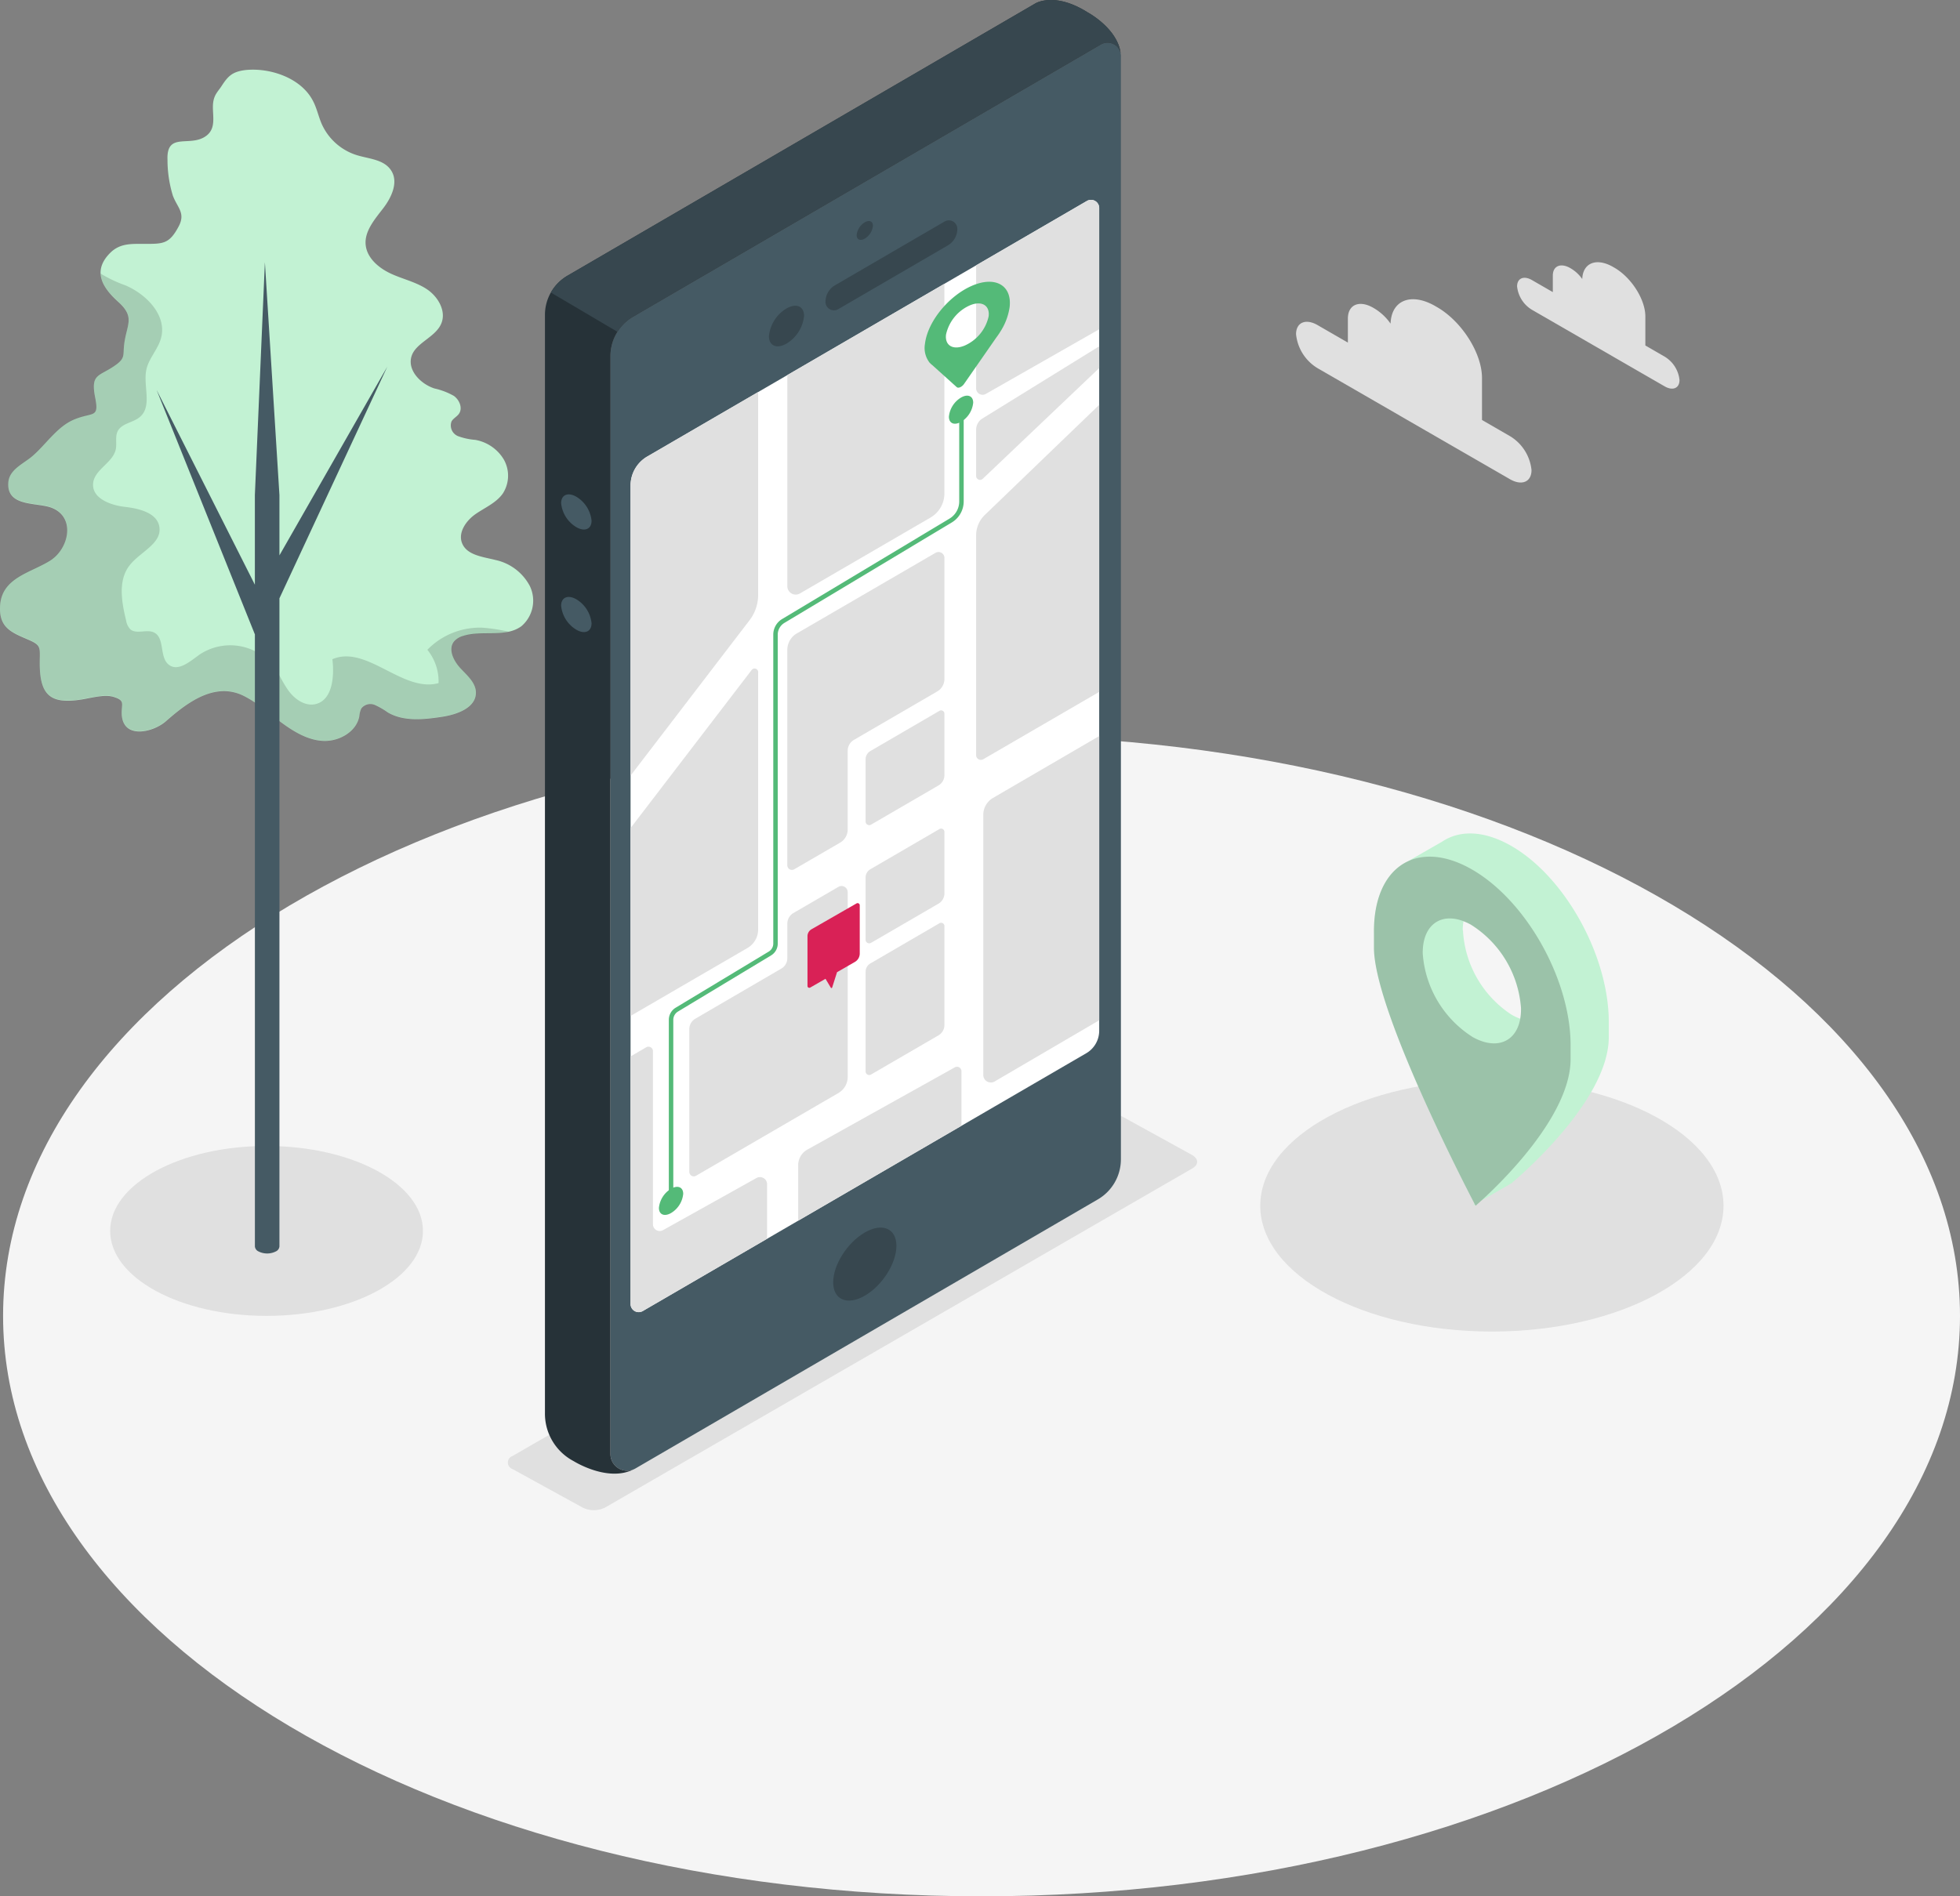 <svg xmlns="http://www.w3.org/2000/svg" xmlns:xlink="http://www.w3.org/1999/xlink" width="350.325" height="339.03" viewBox="0 0 350.325 339.03">
  <rect x="0" y="0" width="350.325" height="339.03" fill="#808080" stroke="none"/>
  <defs>
    <clipPath id="clip-path">
      <rect id="Rectangle_288" data-name="Rectangle 288" width="350.325" height="339.03" fill="none"/>
    </clipPath>
    <clipPath id="clip-path-6">
      <rect id="Rectangle_282" data-name="Rectangle 282" width="90.936" height="83.549" fill="none"/>
    </clipPath>
    <clipPath id="clip-path-8">
      <rect id="Rectangle_284" data-name="Rectangle 284" width="35.147" height="62.411" fill="none"/>
    </clipPath>
    <clipPath id="clip-path-10">
      <rect id="Rectangle_286" data-name="Rectangle 286" width="52.707" height="141.699" fill="none"/>
    </clipPath>
  </defs>
  <g id="Groupe_132" data-name="Groupe 132" transform="translate(-736)">
    <g id="Groupe_131" data-name="Groupe 131" transform="translate(736)" clip-path="url(#clip-path)">
      <g id="Groupe_111" data-name="Groupe 111">
        <g id="Groupe_110" data-name="Groupe 110" clip-path="url(#clip-path)">
          <path id="Tracé_645" data-name="Tracé 645" d="M350.46,267.448c0,57.311-78.3,103.772-174.887,103.772S.686,324.759.686,267.448s78.3-103.772,174.887-103.772S350.46,210.137,350.46,267.448" transform="translate(-0.135 -32.19)" fill="#f5f5f5"/>
        </g>
      </g>
      <g id="Groupe_113" data-name="Groupe 113">
        <g id="Groupe_112" data-name="Groupe 112" clip-path="url(#clip-path)">
          <path id="Tracé_646" data-name="Tracé 646" d="M235.356,257.645,130.4,318.272a4.5,4.5,0,0,1-4.073,0l-12.484-6.86a1.237,1.237,0,0,1,0-2.346l104.987-60.635a4.493,4.493,0,0,1,4.073,0l12.452,6.86c1.125.691,1.125,1.7,0,2.354" transform="translate(-22.224 -48.762)" fill="#e0e0e0"/>
          <path id="Tracé_647" data-name="Tracé 647" d="M280.4,262.834c0,12.423,18.535,22.493,41.4,22.493s41.4-10.071,41.4-22.493-18.534-22.493-41.4-22.493-41.4,10.071-41.4,22.493" transform="translate(-55.145 -47.268)" fill="#e0e0e0"/>
          <path id="Tracé_648" data-name="Tracé 648" d="M24.51,270.228c0,8.388,12.516,15.189,27.956,15.189s27.955-6.8,27.955-15.189-12.516-15.189-27.955-15.189-27.956,6.8-27.956,15.189" transform="translate(-4.82 -50.158)" fill="#e0e0e0"/>
        </g>
      </g>
      <g id="Groupe_115" data-name="Groupe 115">
        <g id="Groupe_114" data-name="Groupe 114" clip-path="url(#clip-path)">
          <path id="Tracé_649" data-name="Tracé 649" d="M292.215,71.223l5.414,3.125v-4.3c0-2.5,2.043-3.36,4.54-1.918l.189.109a9.5,9.5,0,0,1,2.9,2.722c.14-4.207,3.682-5.627,8-3.134l.334.194C318,70.568,321.6,76.259,321.6,80.668v7.518l5,2.886a8.016,8.016,0,0,1,3.85,6.074c0,2.118-1.733,2.849-3.85,1.627l-6.658-3.842,0,0L306.9,87.407l0-.006-14.684-8.476a8.017,8.017,0,0,1-3.85-6.074c0-2.118,1.733-2.85,3.85-1.628" transform="translate(-56.712 -13.098)" fill="#e0e0e0"/>
          <path id="Tracé_650" data-name="Tracé 650" d="M340.195,61.547,343.93,63.7V60.738c0-1.722,1.408-2.318,3.131-1.323l.13.076a6.554,6.554,0,0,1,2,1.877c.1-2.9,2.539-3.881,5.519-2.161l.231.133c3.04,1.755,5.528,5.68,5.528,8.721v5.186l3.448,1.991a5.526,5.526,0,0,1,2.656,4.189c0,1.461-1.195,1.966-2.656,1.123L359.321,77.9l0,0-8.992-5.192,0,0-10.128-5.846a5.529,5.529,0,0,1-2.656-4.189c0-1.46,1.2-1.966,2.656-1.122" transform="translate(-66.383 -11.477)" fill="#e0e0e0"/>
        </g>
      </g>
      <g id="Groupe_120" data-name="Groupe 120">
        <g id="Groupe_119" data-name="Groupe 119" clip-path="url(#clip-path)">
          <path id="Tracé_651" data-name="Tracé 651" d="M39.241,126.649a7.775,7.775,0,0,1,4.2.755c2.522,1.221,4.611,3.165,6.852,4.82s4.82,3.213,7.6,3.286,5.824-1.655,6.33-4.41a3.956,3.956,0,0,1,.362-1.406,2.048,2.048,0,0,1,2.41-.619,13.578,13.578,0,0,1,2.306,1.334c2.836,1.671,6.427,1.293,9.64.8,2.707-.394,6.129-1.607,6.121-4.33,0-1.783-1.607-3.109-2.8-4.4s-2.233-3.374-1.109-4.764a3.312,3.312,0,0,1,1.607-.964c3.39-1.1,7.543.37,10.443-1.751a6.013,6.013,0,0,0,1.5-7.174,9.1,9.1,0,0,0-6.105-4.651c-2.273-.578-5.165-.844-6.017-3.037-.739-1.92.755-4.017,2.41-5.173s3.719-2.008,4.892-3.7a5.874,5.874,0,0,0,.161-6.073,7.44,7.44,0,0,0-5.1-3.5,11.43,11.43,0,0,1-3.1-.675A2.067,2.067,0,0,1,80.7,78.409c.305-.562.956-.852,1.326-1.374.715-1,.1-2.5-.916-3.213A12.512,12.512,0,0,0,77.648,72.5c-2.458-.8-4.82-3.213-4.113-5.688s4.29-3.422,5.334-5.913c.932-2.193-.538-4.764-2.514-6.105s-4.434-1.848-6.587-2.868-4.242-2.82-4.418-5.206S67,42.227,68.49,40.291s2.755-4.651,1.454-6.716-4.017-2.1-6.274-2.82a10.188,10.188,0,0,1-6.178-5.567c-.594-1.382-.884-2.884-1.607-4.2-2.185-4.105-7.808-5.9-12.13-5.4-2.265.305-3.021,1.109-4.121,2.8-.635.988-1.285,1.486-1.51,2.844-.329,1.984.723,4.5-1.149,6.017-2.844,2.3-7.23-.8-7.037,4.346a21.863,21.863,0,0,0,.956,6.427c.8,2.161,2.322,3.093,1.036,5.519-1.671,3.133-2.763,3.117-6.105,3.109-2.41,0-4.442-.137-6.218,1.7-3.125,3.213-1.269,6.145,1.5,8.636,3.157,2.828,1.486,4.073,1.076,7.736-.2,1.767.2,2.306-1.374,3.478-2.988,2.217-4.651,1.47-3.816,5.808.8,3.96-.418,2.6-3.848,4.081C10.1,79.4,8.1,82.674,5.63,84.715c-1.607,1.317-4.017,2.33-4.145,4.635C1.2,93.768,6.69,92.8,9.3,93.857c4.266,1.727,3,7.318-.337,9.415C5.437,105.481.3,106.308.014,111.361c-.217,3.88,1.984,4.74,5,6.033,2.41,1.036,2.1,1.342,2.089,4.209,0,5.784,1.944,7.423,7.648,6.475,1.558-.257,3.944-.916,5.5-.45,2.177.659,1.446,1.2,1.5,3.021.161,4.667,5.623,3.35,7.9,1.35,2.651-2.322,5.985-5,9.592-5.35" transform="translate(0 -3.05)" fill="#c2f2d3"/>
          <g id="Groupe_118" data-name="Groupe 118" transform="translate(0 48.889)" opacity="0.15" style="isolation: isolate">
            <g id="Groupe_117" data-name="Groupe 117">
              <g id="Groupe_116" data-name="Groupe 116" clip-path="url(#clip-path-6)">
                <path id="Tracé_652" data-name="Tracé 652" d="M82.709,125.719c2.6-.843,5.623-.185,8.226-.8a31.161,31.161,0,0,0-4.611-.723,13.064,13.064,0,0,0-9.937,3.944,8.972,8.972,0,0,1,2,5.961c-6.427,1.751-12.853-6.909-18.975-4.274.378,3.125,0,7.326-3.029,8.033-1.791.4-3.591-.8-4.7-2.257s-1.791-3.213-2.908-4.675a9.889,9.889,0,0,0-13.134-1.912c-1.671,1.213-3.76,3.045-5.422,1.832-1.791-1.293-.7-4.82-2.675-5.792-1.317-.659-3.157.378-4.258-.586a3,3,0,0,1-.755-1.607c-.8-3.3-1.462-7.118.619-9.8,1.848-2.41,5.76-3.856,5.342-6.844-.361-2.555-3.607-3.334-6.178-3.631s-5.808-1.5-5.68-4.081,3.559-3.752,4.065-6.234c.209-1.06-.145-2.241.337-3.213.731-1.454,2.82-1.51,4.017-2.587,2.193-1.944.49-5.575,1.109-8.435.442-2.024,2.081-3.615,2.619-5.623,1.093-4.017-2.547-7.792-6.346-9.423a23.548,23.548,0,0,1-4.306-2.024l-.137-.1c.088,1.807,1.43,3.486,3.117,5,3.157,2.828,1.486,4.073,1.076,7.736-.2,1.767.2,2.306-1.374,3.478-2.988,2.217-4.651,1.47-3.816,5.808.8,3.96-.418,2.6-3.848,4.081C10.1,88.268,8.1,91.545,5.63,93.586c-1.607,1.317-4.017,2.33-4.145,4.635-.289,4.418,5.206,3.454,7.816,4.507,4.266,1.727,3,7.318-.337,9.415C5.437,114.352.3,115.179.014,120.232c-.217,3.88,1.984,4.74,5,6.033,2.41,1.036,2.1,1.342,2.089,4.209,0,5.784,1.944,7.423,7.648,6.475,1.558-.257,3.944-.916,5.5-.45,2.177.659,1.446,1.2,1.5,3.021.161,4.667,5.623,3.35,7.9,1.35,2.651-2.3,5.985-4.973,9.584-5.326a7.775,7.775,0,0,1,4.2.755c2.522,1.221,4.611,3.165,6.852,4.82s4.82,3.213,7.6,3.286,5.824-1.655,6.33-4.41a3.956,3.956,0,0,1,.361-1.406,2.048,2.048,0,0,1,2.41-.619,13.578,13.578,0,0,1,2.306,1.334c2.836,1.671,6.427,1.293,9.64.8,2.707-.394,6.129-1.607,6.121-4.33,0-1.783-1.607-3.109-2.8-4.4s-2.233-3.374-1.109-4.764a3.3,3.3,0,0,1,1.558-.892" transform="translate(0 -60.858)"/>
              </g>
            </g>
          </g>
          <path id="Tracé_653" data-name="Tracé 653" d="M34.848,81.2l17.561,34.816V99.995L54.2,58.358,56.8,99.995v10.773l19.28-33.74L56.8,118.447V234.32a1.093,1.093,0,0,1-.643.892,3.454,3.454,0,0,1-3.1,0,1.093,1.093,0,0,1-.643-.892V124.9Z" transform="translate(-6.854 -11.477)" fill="#455a64"/>
        </g>
      </g>
      <g id="Groupe_125" data-name="Groupe 125">
        <g id="Groupe_124" data-name="Groupe 124" clip-path="url(#clip-path)">
          <path id="Tracé_654" data-name="Tracé 654" d="M330.268,187.731c-4.855-2.792-9.235-2.89-12.391-.772l-6.149,3.526c-3.789,1.786-6.143,6.326-6.031,12.936v2.692c.186,11.1,16,41.79,17.962,45.553-.215.233-.353.381-.353.381l.424-.245.128.245s.382-.326,1.021-.908l5.39-3.109s17.4-14.343,17.4-26.128v-2.692c0-11.84-7.79-25.929-17.4-31.479M323.03,201.8a19.232,19.232,0,0,1,8.948,14.928,9.84,9.84,0,0,1-.139,1.885,10.005,10.005,0,0,1-1.571-.737,19.222,19.222,0,0,1-8.661-15.072h-.044a10.014,10.014,0,0,1,.134-1.617,10.094,10.094,0,0,1,1.334.613" transform="translate(-60.12 -36.48)" fill="#c2f2d3"/>
          <g id="Groupe_123" data-name="Groupe 123" transform="translate(245.572 153.156)" opacity="0.2" style="isolation: isolate">
            <g id="Groupe_122" data-name="Groupe 122">
              <g id="Groupe_121" data-name="Groupe 121" clip-path="url(#clip-path-8)">
                <path id="Tracé_655" data-name="Tracé 655" d="M305.7,207.129c.2,11.827,18.162,45.933,18.162,45.933s17.168-14.587,16.981-26.414v-2.693c-.2-11.827-8.22-25.8-17.93-31.181S305.5,192.6,305.7,204.436Zm8.717.86c-.088-5.516,3.773-7.867,8.617-5.175a19.232,19.232,0,0,1,8.948,14.929c.1,5.516-3.763,7.867-8.617,5.174a19.285,19.285,0,0,1-8.948-14.928" transform="translate(-305.692 -190.651)"/>
              </g>
            </g>
          </g>
        </g>
      </g>
      <g id="Groupe_130" data-name="Groupe 130">
        <g id="Groupe_129" data-name="Groupe 129" clip-path="url(#clip-path)">
          <path id="Tracé_656" data-name="Tracé 656" d="M223.475,9.839,139.848,58.518a8.094,8.094,0,0,0-4.022,7V261.835a2.973,2.973,0,0,0,4.47,2.57l82.641-48.1a8.3,8.3,0,0,0,4.123-7.171V11.9a2.385,2.385,0,0,0-3.584-2.061" transform="translate(-26.713 -1.871)" fill="#455a64"/>
          <path id="Tracé_657" data-name="Tracé 657" d="M249.392,12.433v.261c0-.155-.008-.3-.016-.457a.809.809,0,0,1,.016.2" transform="translate(-49.044 -2.407)" fill="#37474f"/>
          <path id="Tracé_658" data-name="Tracé 658" d="M221.855,44.676l-78.57,45.686a6.012,6.012,0,0,0-2.99,5.2v146.32a1.455,1.455,0,0,0,2.187,1.258l79.263-46.09a4.653,4.653,0,0,0,2.314-4.021V45.943a1.466,1.466,0,0,0-2.2-1.268" transform="translate(-27.592 -8.747)" fill="#fff"/>
          <path id="Tracé_659" data-name="Tracé 659" d="M141.288,326.808a3.166,3.166,0,0,1-.4.194c.133-.066.27-.118.4-.194" transform="translate(-27.708 -64.273)" fill="#37474f"/>
          <path id="Tracé_660" data-name="Tracé 660" d="M224.143,9.52A2.394,2.394,0,0,0,220.6,7.968L136.983,56.646a8.148,8.148,0,0,0-4.028,6.994V259.962a2.981,2.981,0,0,0,4.069,2.77c-4.633,2.287-10.638-1.5-10.638-1.5a9.576,9.576,0,0,1-5.139-8.627V56.287a8.113,8.113,0,0,1,4.02-6.994L208.9.615s3.415-2.157,9.372,1.61c0,0,5.31,2.835,5.874,7.3" transform="translate(-23.844 0)" fill="#263238"/>
          <path id="Tracé_661" data-name="Tracé 661" d="M224.4,9.52a2.394,2.394,0,0,0-3.538-1.552L137.243,56.646a8.056,8.056,0,0,0-2.77,2.68L122.561,52.3a8.106,8.106,0,0,1,2.966-3.006L209.157.615s3.415-2.157,9.372,1.61c0,0,5.31,2.835,5.874,7.3" transform="translate(-24.104 0)" fill="#37474f"/>
          <path id="Tracé_662" data-name="Tracé 662" d="M177.364,69.859a6.512,6.512,0,0,1-3.14,4.953c-1.734,1-3.14.407-3.14-1.327a6.512,6.512,0,0,1,3.14-4.953c1.734-1,3.14-.407,3.14,1.327" transform="translate(-33.647 -13.382)" fill="#37474f"/>
          <path id="Tracé_663" data-name="Tracé 663" d="M196.68,276.469c0,3.121-2.531,7.112-5.651,8.914s-5.651.733-5.651-2.388,2.53-7.112,5.651-8.914,5.651-.733,5.651,2.388" transform="translate(-36.458 -53.731)" fill="#37474f"/>
          <path id="Tracé_664" data-name="Tracé 664" d="M124.849,111.6a5.638,5.638,0,0,0,2.719,4.289c1.5.867,2.719.353,2.719-1.15a5.642,5.642,0,0,0-2.719-4.289c-1.5-.867-2.719-.352-2.719,1.15" transform="translate(-24.554 -21.64)" fill="#455a64"/>
          <path id="Tracé_665" data-name="Tracé 665" d="M124.849,134.423a5.638,5.638,0,0,0,2.719,4.289c1.5.867,2.719.353,2.719-1.15a5.642,5.642,0,0,0-2.719-4.289c-1.5-.867-2.719-.352-2.719,1.15" transform="translate(-24.554 -26.128)" fill="#455a64"/>
          <path id="Tracé_666" data-name="Tracé 666" d="M193.512,50.035a3.019,3.019,0,0,1-1.456,2.3c-.8.464-1.455.188-1.455-.615a3.019,3.019,0,0,1,1.455-2.3c.8-.464,1.456-.189,1.456.615" transform="translate(-37.485 -9.675)" fill="#37474f"/>
          <path id="Tracé_667" data-name="Tracé 667" d="M185.941,64.92l19.588-11.4a3.431,3.431,0,0,0,1.705-2.966,1.515,1.515,0,0,0-2.277-1.309l-19.588,11.4a3.431,3.431,0,0,0-1.705,2.966,1.515,1.515,0,0,0,2.277,1.309" transform="translate(-36.121 -9.643)" fill="#37474f"/>
          <path id="Tracé_668" data-name="Tracé 668" d="M163.1,87.249v36.266a7.414,7.414,0,0,1-1.527,4.52L140.3,155.824V103.976a6.01,6.01,0,0,1,2.984-5.2Z" transform="translate(-27.592 -17.159)" fill="#e0e0e0"/>
          <path id="Tracé_669" data-name="Tracé 669" d="M177.423,118.526l23.357-13.581a4.968,4.968,0,0,0,2.471-4.3V63.156L175.177,79.48v37.754a1.5,1.5,0,0,0,2.246,1.292" transform="translate(-34.452 -12.421)" fill="#e0e0e0"/>
          <path id="Tracé_670" data-name="Tracé 670" d="M203.256,123.915v21.633a2.583,2.583,0,0,1-1.285,2.232l-14.886,8.658a2.253,2.253,0,0,0-1.119,1.946v14.074a2.725,2.725,0,0,1-1.356,2.356l-8.2,4.763a.822.822,0,0,1-1.236-.711v-38.5a3.422,3.422,0,0,1,1.7-2.959L201.66,123a1.062,1.062,0,0,1,1.6.918" transform="translate(-34.452 -24.161)" fill="#e0e0e0"/>
          <path id="Tracé_671" data-name="Tracé 671" d="M193.442,165.367l12.351-7.189a.591.591,0,0,1,.888.511v10.988a2.13,2.13,0,0,1-1.06,1.841L193.56,178.53a.641.641,0,0,1-.963-.554V166.837a1.7,1.7,0,0,1,.845-1.469" transform="translate(-37.878 -31.093)" fill="#e0e0e0"/>
          <path id="Tracé_672" data-name="Tracé 672" d="M193.442,191.673l12.351-7.189a.591.591,0,0,1,.888.511v10.988a2.13,2.13,0,0,1-1.06,1.841l-12.062,7.011a.641.641,0,0,1-.963-.554V193.143a1.7,1.7,0,0,1,.845-1.469" transform="translate(-37.878 -36.266)" fill="#e0e0e0"/>
          <path id="Tracé_673" data-name="Tracé 673" d="M193.442,212.637l12.351-7.189a.591.591,0,0,1,.888.511v17.689a2.13,2.13,0,0,1-1.06,1.842L193.56,232.5a.641.641,0,0,1-.963-.554v-17.84a1.7,1.7,0,0,1,.845-1.469" transform="translate(-37.878 -40.389)" fill="#e0e0e0"/>
          <path id="Tracé_674" data-name="Tracé 674" d="M206.774,238.225v9.74L177.59,264.932v-9.924a3.184,3.184,0,0,1,1.632-2.78l26.355-14.706a.8.8,0,0,1,1.2.7" transform="translate(-34.926 -46.693)" fill="#e0e0e0"/>
          <path id="Tracé_675" data-name="Tracé 675" d="M163.1,149.417v46.021a3.813,3.813,0,0,1-1.9,3.3L140.3,210.889V177.3l21.65-28.27a.643.643,0,0,1,1.155.392" transform="translate(-27.592 -29.258)" fill="#e0e0e0"/>
          <path id="Tracé_676" data-name="Tracé 676" d="M239.184,45.946V67.615l-20.269,11.56a1.158,1.158,0,0,1-1.732-1.007V56.183l19.8-11.505a1.467,1.467,0,0,1,2.205,1.268" transform="translate(-42.713 -8.747)" fill="#e0e0e0"/>
          <path id="Tracé_677" data-name="Tracé 677" d="M239.184,90.1v51.321l-20.726,12.041a.849.849,0,0,1-1.275-.734V113.439a5.074,5.074,0,0,1,1.554-3.654Z" transform="translate(-42.713 -17.721)" fill="#e0e0e0"/>
          <path id="Tracé_678" data-name="Tracé 678" d="M239.18,77.075,218.3,89.983a2.354,2.354,0,0,0-1.116,2v8.258a.7.7,0,0,0,1.19.511l20.811-19.792Z" transform="translate(-42.713 -15.158)" fill="#e0e0e0"/>
          <path id="Tracé_679" data-name="Tracé 679" d="M181.677,198.273v33.035a3.336,3.336,0,0,1-1.66,2.886l-25.444,14.788a.8.8,0,0,1-1.206-.693V222.771a2.164,2.164,0,0,1,1.065-1.859l15.39-8.971a2.142,2.142,0,0,0,1.065-1.859v-6.168A2.223,2.223,0,0,1,171.993,202l8.038-4.669a1.1,1.1,0,0,1,1.646.947" transform="translate(-30.162 -38.778)" fill="#e0e0e0"/>
          <path id="Tracé_680" data-name="Tracé 680" d="M164.7,257.542v9.744l-22.222,12.919a1.454,1.454,0,0,1-2.18-1.265V234.687l2.8-1.637a.8.8,0,0,1,1.2.692v30.952a1.207,1.207,0,0,0,1.788,1.055l16.707-9.323a1.281,1.281,0,0,1,1.909,1.115" transform="translate(-27.592 -45.813)" fill="#e0e0e0"/>
          <path id="Tracé_681" data-name="Tracé 681" d="M239.5,163.808v50.813l-18.686,10.94a1.352,1.352,0,0,1-2.04-1.165v-46.5a3.506,3.506,0,0,1,1.738-3.024Z" transform="translate(-43.025 -32.216)" fill="#e0e0e0"/>
          <path id="Tracé_682" data-name="Tracé 682" d="M149.611,232.878h-.8V200.254a2.533,2.533,0,0,1,1.219-2.159l16.649-10.042a1.667,1.667,0,0,0,.8-1.418V131.387a3.253,3.253,0,0,1,1.573-2.777l29.931-17.962a3.587,3.587,0,0,0,1.732-3.06V91.179h.8v16.408a4.394,4.394,0,0,1-2.122,3.749L169.462,129.3a2.45,2.45,0,0,0-1.183,2.089v55.248a2.473,2.473,0,0,1-1.188,2.106l-16.651,10.042a1.728,1.728,0,0,0-.83,1.472Z" transform="translate(-29.266 -17.932)" fill="#54ba78"/>
          <path id="Tracé_684" data-name="Tracé 684" d="M150.947,265.392a4.5,4.5,0,0,1-2.171,3.425c-1.2.692-2.171.281-2.171-.918a4.5,4.5,0,0,1,2.171-3.425c1.2-.692,2.171-.282,2.171.917" transform="translate(-28.832 -51.948)" fill="#54ba78"/>
          <path id="Tracé_685" data-name="Tracé 685" d="M215.468,89.311a4.5,4.5,0,0,1-2.171,3.425c-1.2.692-2.171.281-2.171-.918a4.5,4.5,0,0,1,2.171-3.425c1.2-.692,2.171-.282,2.171.917" transform="translate(-41.522 -17.318)" fill="#54ba78"/>
          <path id="Tracé_686" data-name="Tracé 686" d="M219.184,71.742h0a11.018,11.018,0,0,0,1.738-4.5c.452-3.912-2.566-5.621-6.739-3.815s-7.937,6.449-8.389,10.361a4.26,4.26,0,0,0,.829,3.39l0,0,.053.047a2.946,2.946,0,0,0,.414.374l4.375,3.944c.285.258.932-.022,1.31-.567l5.767-8.3c.226-.3.443-.612.643-.925Zm-5.408-4.8c2.108-.912,3.626-.052,3.4,1.923a7.452,7.452,0,0,1-4.225,5.222c-2.108.912-3.626.052-3.4-1.923a7.452,7.452,0,0,1,4.225-5.222" transform="translate(-40.464 -12.332)" fill="#54ba78"/>
          <path id="Tracé_687" data-name="Tracé 687" d="M188.425,201.047l-8.047,4.622a1.432,1.432,0,0,0-.718,1.241v8.9a.326.326,0,0,0,.488.282l2.733-1.569.95,1.591a.132.132,0,0,0,.24-.027l.872-2.748,3.19-1.832a1.727,1.727,0,0,0,.868-1.5V201.38a.384.384,0,0,0-.575-.333" transform="translate(-35.333 -39.53)" fill="#d92156"/>
        </g>
      </g>
    </g>
  </g>
</svg>
